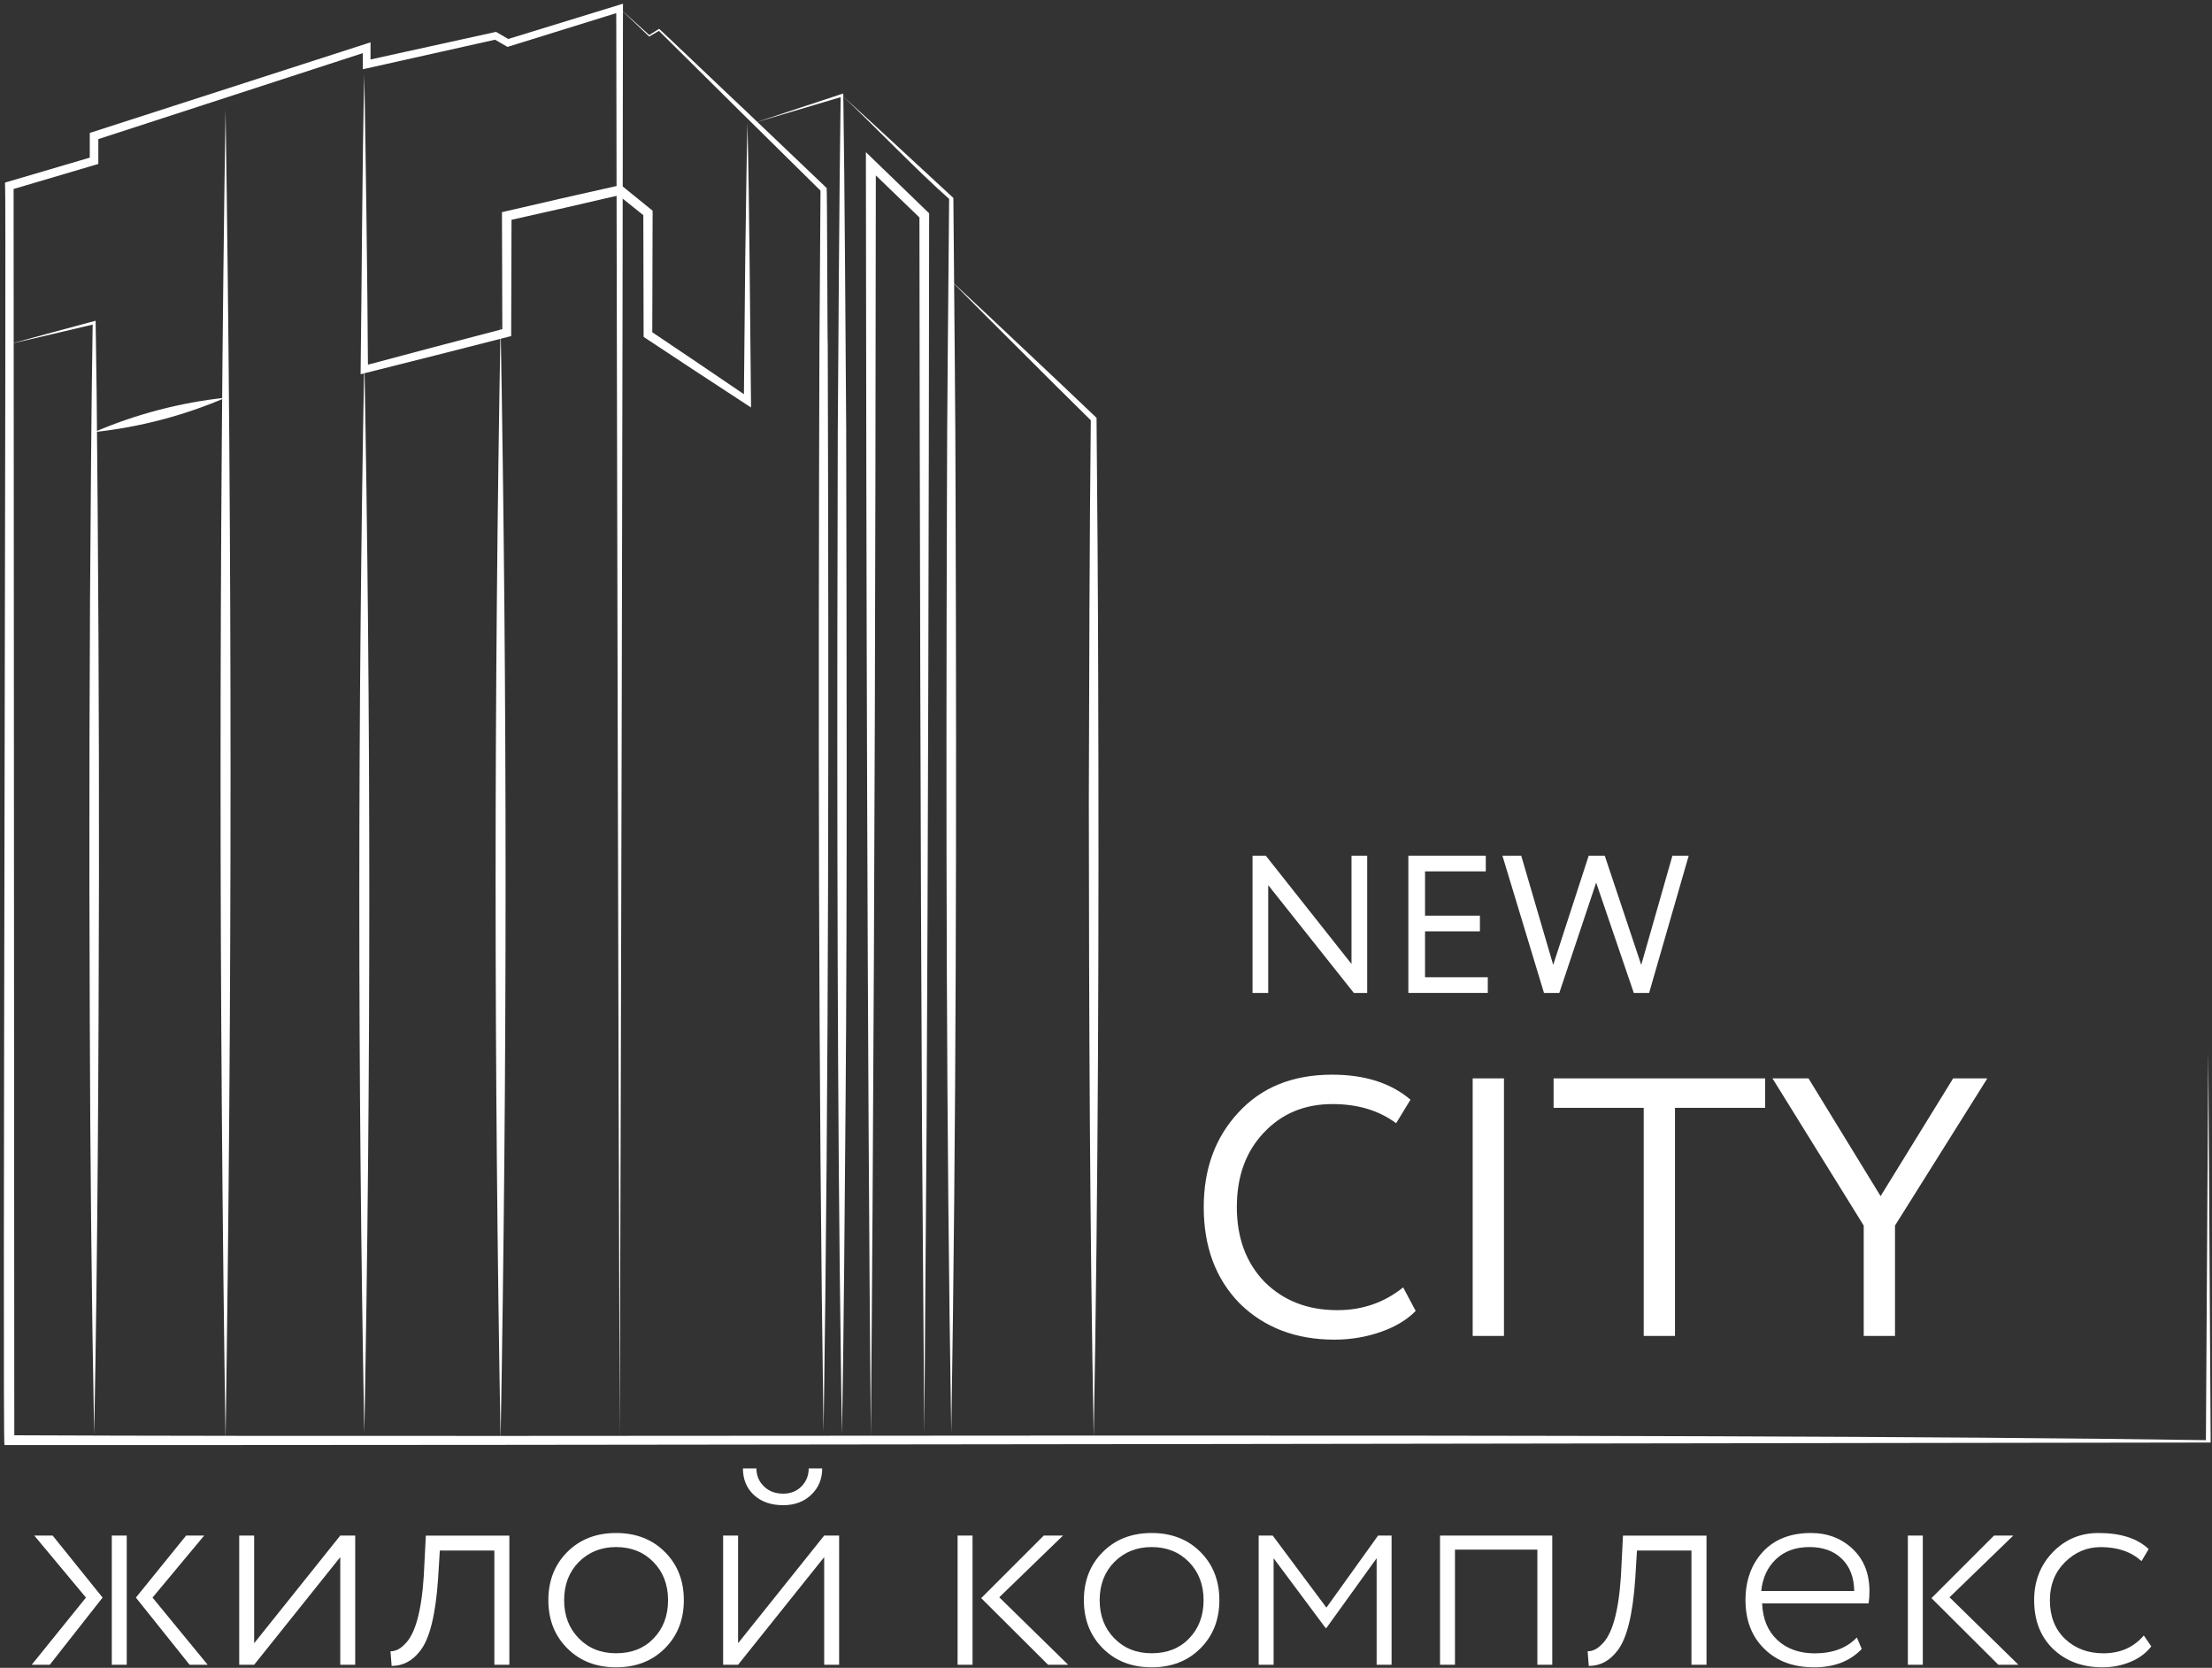 <?xml version="1.0" encoding="UTF-8"?> <svg xmlns="http://www.w3.org/2000/svg" width="447" height="337" viewBox="0 0 447 337" fill="none"><rect x="0" y="0" width="447" height="337" fill="#333333" stroke="none"/><path d="M283.55 260.13L286.08 264.89C284.34 266.67 281.99 268.09 279.02 269.13C276.05 270.17 272.92 270.69 269.65 270.69C261.87 270.69 255.5 268.26 250.54 263.4C245.68 258.45 243.25 251.95 243.25 243.92C243.25 236.19 245.58 229.82 250.24 224.81C254.9 219.71 261.22 217.15 269.2 217.15C275.79 217.15 281.07 218.83 285.03 222.2L282.13 226.96C278.66 224.38 274.37 223.09 269.27 223.09C263.62 223.09 258.99 225.02 255.37 228.89C251.75 232.71 249.94 237.71 249.94 243.91C249.94 250.11 251.8 255.13 255.52 259C259.34 262.82 264.24 264.73 270.24 264.73C275.3 264.74 279.73 263.2 283.55 260.13Z" fill="white"></path><path d="M303.92 269.94H297.6V217.9H303.92V269.94Z" fill="white"></path><path d="M332.16 223.85H313.95V217.9H356.69V223.85H338.48V269.94H332.16V223.85Z" fill="white"></path><path d="M394.69 217.9H401.6L382.94 247.64V269.94H376.62V247.64L358.18 217.9H365.46L380.03 241.69L394.69 217.9Z" fill="white"></path><path d="M276.28 172.91V200.64H273.59L256.28 178.85V200.64H253.11V172.91H255.8L273.11 194.78V172.91H276.28Z" fill="white"></path><path d="M300.64 200.63H284.6V172.9H300.25V176.07H287.97V185.02H299.06V188.19H287.97V197.46H300.65V200.63H300.64Z" fill="white"></path><path d="M337.96 172.91H341.25L333.25 200.64H330.16L322.55 178.34L315.1 200.64H312.01L303.61 172.91H307.41L313.87 194.97L321.04 172.91H324.29L331.66 194.97L337.96 172.91Z" fill="white"></path><path d="M1.9 69.53C7.7 67.93 13.51 66.36 19.32 64.81L19.33 65.2L19.53 79.24C19.85 111.24 20.04 145.63 20 177.54C19.93 213.9 19.75 253.59 19.03 289.88C18.51 262.89 18.22 232.62 18.14 205.63C17.98 169.19 18.06 129.72 18.4 93.29C18.45 86.32 18.61 72.18 18.73 65.21L19.1 65.5C13.37 66.86 7.64 68.21 1.9 69.53Z" fill="white"></path><path d="M45.58 290.92C44.24 201.66 44.23 111.41 45.58 22.14C46.93 111.41 46.92 201.66 45.58 290.92Z" fill="white"></path><path d="M73.62 15C73.92 32.23 74.26 57.16 74.36 74.65L73.43 73.93C80.6 72 95 68.2 102.18 66.34L101.51 67.21L101.44 43.64V42.87L102.19 42.7L113.6 40.06L125.02 37.49L125.48 37.39L125.84 37.68L131.53 42.29L131.88 42.58V43.03L131.81 67.6L131.42 66.87C136.41 70.21 146.47 77.01 151.43 80.4L150.32 81L150.59 52.9C150.74 43.53 150.83 34.16 151.04 24.8C151.45 41.05 151.56 64.52 151.76 81.01L151.77 82.34L150.64 81.6C145.58 78.31 135.48 71.67 130.45 68.33L130.06 68.07V67.6L130 43.01L130.35 43.75L124.63 39.18L125.45 39.37L114.04 42.01L102.62 44.58L103.37 43.64L103.3 67.21V67.91L102.63 68.08C95.47 69.92 80.99 73.59 73.81 75.38L72.87 75.62L72.88 74.66C73.11 57.08 73.19 32.33 73.62 15Z" fill="white"></path><path d="M19.03 87.31C27.47 83.69 36.44 81.33 45.58 80.36C37.14 83.99 28.16 86.33 19.03 87.31Z" fill="white"></path><path d="M73.62 72.42C74.96 144.56 74.97 217.5 73.62 289.64C72.27 217.5 72.28 144.56 73.62 72.42Z" fill="white"></path><path d="M101.16 290.92C99.82 216.08 99.81 140.41 101.16 65.57C102.51 140.41 102.5 216.08 101.16 290.92Z" fill="white"></path><path d="M125.23 1.7L131.27 7.14L131.12 7.12L133.09 5.89L133.19 5.82C133.23 5.79 150.04 21.83 150.1 21.83L166.86 37.81L167.05 37.99C167.16 38.2 167.19 69.41 167.27 69.65C167.48 142.34 167.51 216.76 166.43 289.36C165.34 216.78 165.37 142.32 165.59 69.65L165.81 38.26L166 38.71C157.77 30.64 141.25 14.27 133.07 6.15L133.27 6.17L131.27 7.34L131.19 7.39L131.12 7.32C131.1 7.32 125.23 1.7 125.23 1.7Z" fill="white"></path><path d="M152.53 24.79L170.07 19L170.41 18.89C170.71 38.5 170.85 66.98 171 86.91C171.08 125.98 171.21 183.64 170.88 222.2C170.72 241.89 170.51 270.37 170.15 289.84C169.94 278.57 169.84 267.29 169.69 256.02C169.13 204.24 169.14 139.08 169.3 86.91C169.45 67.09 169.59 38.83 169.88 19.27L170.23 19.53L152.53 24.79Z" fill="white"></path><path d="M170.15 19.26C177.65 26.09 185.07 33 192.53 39.88L192.66 40V40.19C192.8 58.67 193.1 84.33 193.11 102.52C193.31 164.59 193.25 227.52 192.23 289.52C191.22 227.54 191.15 164.57 191.35 102.52C191.36 84.42 191.65 58.53 191.8 40.19C185.53 34.67 177.1 25.87 170.15 19.26Z" fill="white"></path><path d="M221.02 290.36C220.21 247.51 220.07 204.67 220.03 161.81C220.09 138.91 220.17 107.58 220.43 84.68L220.61 85.1C215.78 80.36 210.99 75.58 206.2 70.79C201.41 66.01 196.61 61.23 191.86 56.42C196.82 61.03 201.75 65.67 206.67 70.31C211.66 75 216.64 79.7 221.59 84.43C221.73 97.39 221.9 123.15 221.92 136.1C222.09 187.35 221.95 239.16 221.02 290.36Z" fill="white"></path><path d="M175.98 290.28C175.25 209.69 175.06 113.67 174.98 33.09V30.74L176.67 32.38L187.46 42.81L187.76 43.1V43.52C187.71 98.34 187.54 173.32 187.24 228.13L186.78 289.67L186.32 228.13C186.02 173.3 185.85 98.34 185.8 43.52L186.1 44.23L175.3 33.82L176.99 33.1L176.9 97.4C176.81 154.65 176.49 233.01 175.98 290.28Z" fill="white"></path><path d="M125.23 290.56C124.97 218.54 124.64 73.7 124.53 1.7L125.44 2.37L102.87 9.38L102.56 9.48L102.28 9.32L99.8 7.88L100.33 7.96L74.28 13.78L73.32 13.99C73.3 12.24 73.33 11.14 73.31 9.65L74.35 10.4L19.28 28.3L19.87 27.48C19.89 27.99 19.86 32.76 19.87 33.13L19.25 33.31L2.13 38.37L2.75 37.53L2.89 291L1.9 290.01C111.61 290.51 338.43 289.34 445.77 291L446.25 212.5L446.73 291V291.48H446.24C334.91 291.63 112.19 292.04 0.9 291.99C0.47 291.91 1.33 37.93 1.02 37.54V36.89L1.64 36.71L18.76 31.67L18.14 32.5V27.49V26.86L18.73 26.67L73.84 8.89L74.88 8.55C74.87 9.13 74.88 12.32 74.87 13L73.91 12.23L99.97 6.5L100.25 6.44L100.5 6.59L102.98 8.04L102.39 7.97L124.98 1.03L125.89 0.75C125.83 73.22 125.49 218.1 125.23 290.56Z" fill="white"></path><path d="M6.41 336.38L17.37 322.81L6.93 310.28H10.64L20.73 322.81L10.06 336.38H6.41ZM25.61 336.38H22.59V310.28H25.61V336.38ZM37.61 310.28H41.26L30.82 322.81L41.96 336.38H38.31L27.46 322.81L37.61 310.28Z" fill="white"></path><path d="M68.76 314.63L51.36 336.38H48.34V310.28H51.36V332.03L68.76 310.28H71.78V336.38H68.76V314.63Z" fill="white"></path><path d="M102.92 336.38H99.9V313.3H88.88L88.53 318.98C88.03 326.33 86.81 331.2 84.88 333.6C83.33 335.61 81.42 336.62 79.14 336.62L78.91 333.66C79.91 333.66 80.86 333.2 81.75 332.27C83.88 330.3 85.17 325.68 85.64 318.41L86.05 310.29H102.93V336.38H102.92Z" fill="white"></path><path d="M124.5 336.9C120.48 336.9 117.19 335.62 114.64 333.07C112.09 330.52 110.81 327.27 110.81 323.33C110.81 319.39 112.09 316.14 114.64 313.59C117.19 311.04 120.48 309.76 124.5 309.76C128.52 309.76 131.81 311.04 134.36 313.59C136.91 316.14 138.19 319.39 138.19 323.33C138.19 327.27 136.91 330.52 134.36 333.07C131.8 335.63 128.52 336.9 124.5 336.9ZM124.5 334.06C127.63 334.06 130.14 333.07 132.04 331.1C134.01 329.09 135 326.5 135 323.33C135 320.2 134.01 317.63 132.04 315.62C130.07 313.61 127.55 312.6 124.5 312.6C121.48 312.6 118.97 313.61 116.96 315.62C114.99 317.63 114 320.2 114 323.33C114 326.46 114.99 329.03 116.96 331.04C118.93 333.06 121.44 334.06 124.5 334.06Z" fill="white"></path><path d="M166.55 314.63L149.15 336.38H146.13V310.28H149.15V332.03L166.55 310.28H169.57V336.38H166.55V314.63ZM150.13 296.71H152.86C152.86 298.14 153.36 299.35 154.37 300.33C155.37 301.32 156.67 301.81 158.26 301.81C159.77 301.81 161.01 301.32 161.97 300.33C162.94 299.34 163.42 298.14 163.42 296.71H166.15C166.15 298.84 165.42 300.61 163.95 302.02C162.48 303.43 160.59 304.14 158.27 304.14C155.8 304.14 153.82 303.45 152.35 302.08C150.87 300.7 150.13 298.91 150.13 296.71Z" fill="white"></path><path d="M196.53 336.38H193.51V310.28H196.53V336.38ZM210.92 310.28H214.81L201.93 322.75L215.85 336.38H211.79L198.28 322.92L210.92 310.28Z" fill="white"></path><path d="M232.72 336.9C228.7 336.9 225.41 335.62 222.86 333.07C220.31 330.52 219.03 327.27 219.03 323.33C219.03 319.39 220.31 316.14 222.86 313.59C225.41 311.04 228.7 309.76 232.72 309.76C236.74 309.76 240.03 311.04 242.58 313.59C245.13 316.14 246.41 319.39 246.41 323.33C246.41 327.27 245.13 330.52 242.58 333.07C240.03 335.63 236.74 336.9 232.72 336.9ZM232.72 334.06C235.85 334.06 238.36 333.07 240.26 331.1C242.23 329.09 243.22 326.5 243.22 323.33C243.22 320.2 242.23 317.63 240.26 315.62C238.29 313.61 235.77 312.6 232.72 312.6C229.7 312.6 227.19 313.61 225.18 315.62C223.21 317.63 222.22 320.2 222.22 323.33C222.22 326.46 223.21 329.03 225.18 331.04C227.15 333.06 229.67 334.06 232.72 334.06Z" fill="white"></path><path d="M257.37 336.38H254.35V310.28H257.19L268.04 324.84L278.48 310.28H281.21V336.38H278.19V314.86L268.04 328.95H267.87L257.37 314.86V336.38Z" fill="white"></path><path d="M313.69 336.38H310.67V313.12H294.02V336.38H291V310.28H313.68V336.38H313.69Z" fill="white"></path><path d="M344.83 336.38H341.81V313.3H330.8L330.45 318.98C329.95 326.33 328.73 331.2 326.8 333.6C325.25 335.61 323.34 336.62 321.06 336.62L320.83 333.66C321.83 333.66 322.78 333.2 323.67 332.27C325.8 330.3 327.09 325.68 327.56 318.41L327.97 310.29H344.85V336.38H344.83Z" fill="white"></path><path d="M375.23 330.87L376.22 333.19C373.86 335.67 370.65 336.9 366.59 336.9C362.41 336.9 359.07 335.66 356.56 333.19C354.01 330.72 352.73 327.43 352.73 323.33C352.73 319.39 353.89 316.14 356.21 313.59C358.57 311.04 361.82 309.76 365.95 309.76C369.31 309.76 372.14 310.84 374.42 313.01C376.66 315.14 377.78 317.98 377.78 321.54C377.78 322.47 377.72 323.28 377.61 323.98H356.09C356.21 327.11 357.23 329.58 359.16 331.38C361.09 333.18 363.63 334.08 366.76 334.08C370.39 334.06 373.21 333 375.23 330.87ZM365.66 312.6C362.88 312.6 360.62 313.41 358.9 315.04C357.18 316.66 356.18 318.81 355.91 321.48H374.7C374.66 318.73 373.83 316.57 372.21 314.98C370.58 313.39 368.4 312.6 365.66 312.6Z" fill="white"></path><path d="M388.56 336.38H385.54V310.28H388.56V336.38ZM402.95 310.28H406.84L393.96 322.75L407.88 336.38H403.82L390.31 322.92L402.95 310.28Z" fill="white"></path><path d="M433.22 330.47L434.73 332.67C433.69 334.02 432.28 335.07 430.52 335.8C428.76 336.53 426.88 336.9 424.87 336.9C420.81 336.9 417.48 335.66 414.89 333.19C412.34 330.72 411.06 327.43 411.06 323.33C411.06 319.5 412.3 316.29 414.77 313.7C417.28 311.07 420.38 309.76 424.05 309.76C428.54 309.76 431.92 310.84 434.2 313.01L432.75 315.45C430.7 313.56 427.96 312.61 424.51 312.61C421.73 312.61 419.31 313.64 417.26 315.68C415.25 317.69 414.24 320.24 414.24 323.34C414.24 326.59 415.26 329.2 417.31 331.17C419.36 333.1 421.95 334.07 425.08 334.07C428.47 334.06 431.17 332.86 433.22 330.47Z" fill="white"></path></svg> 